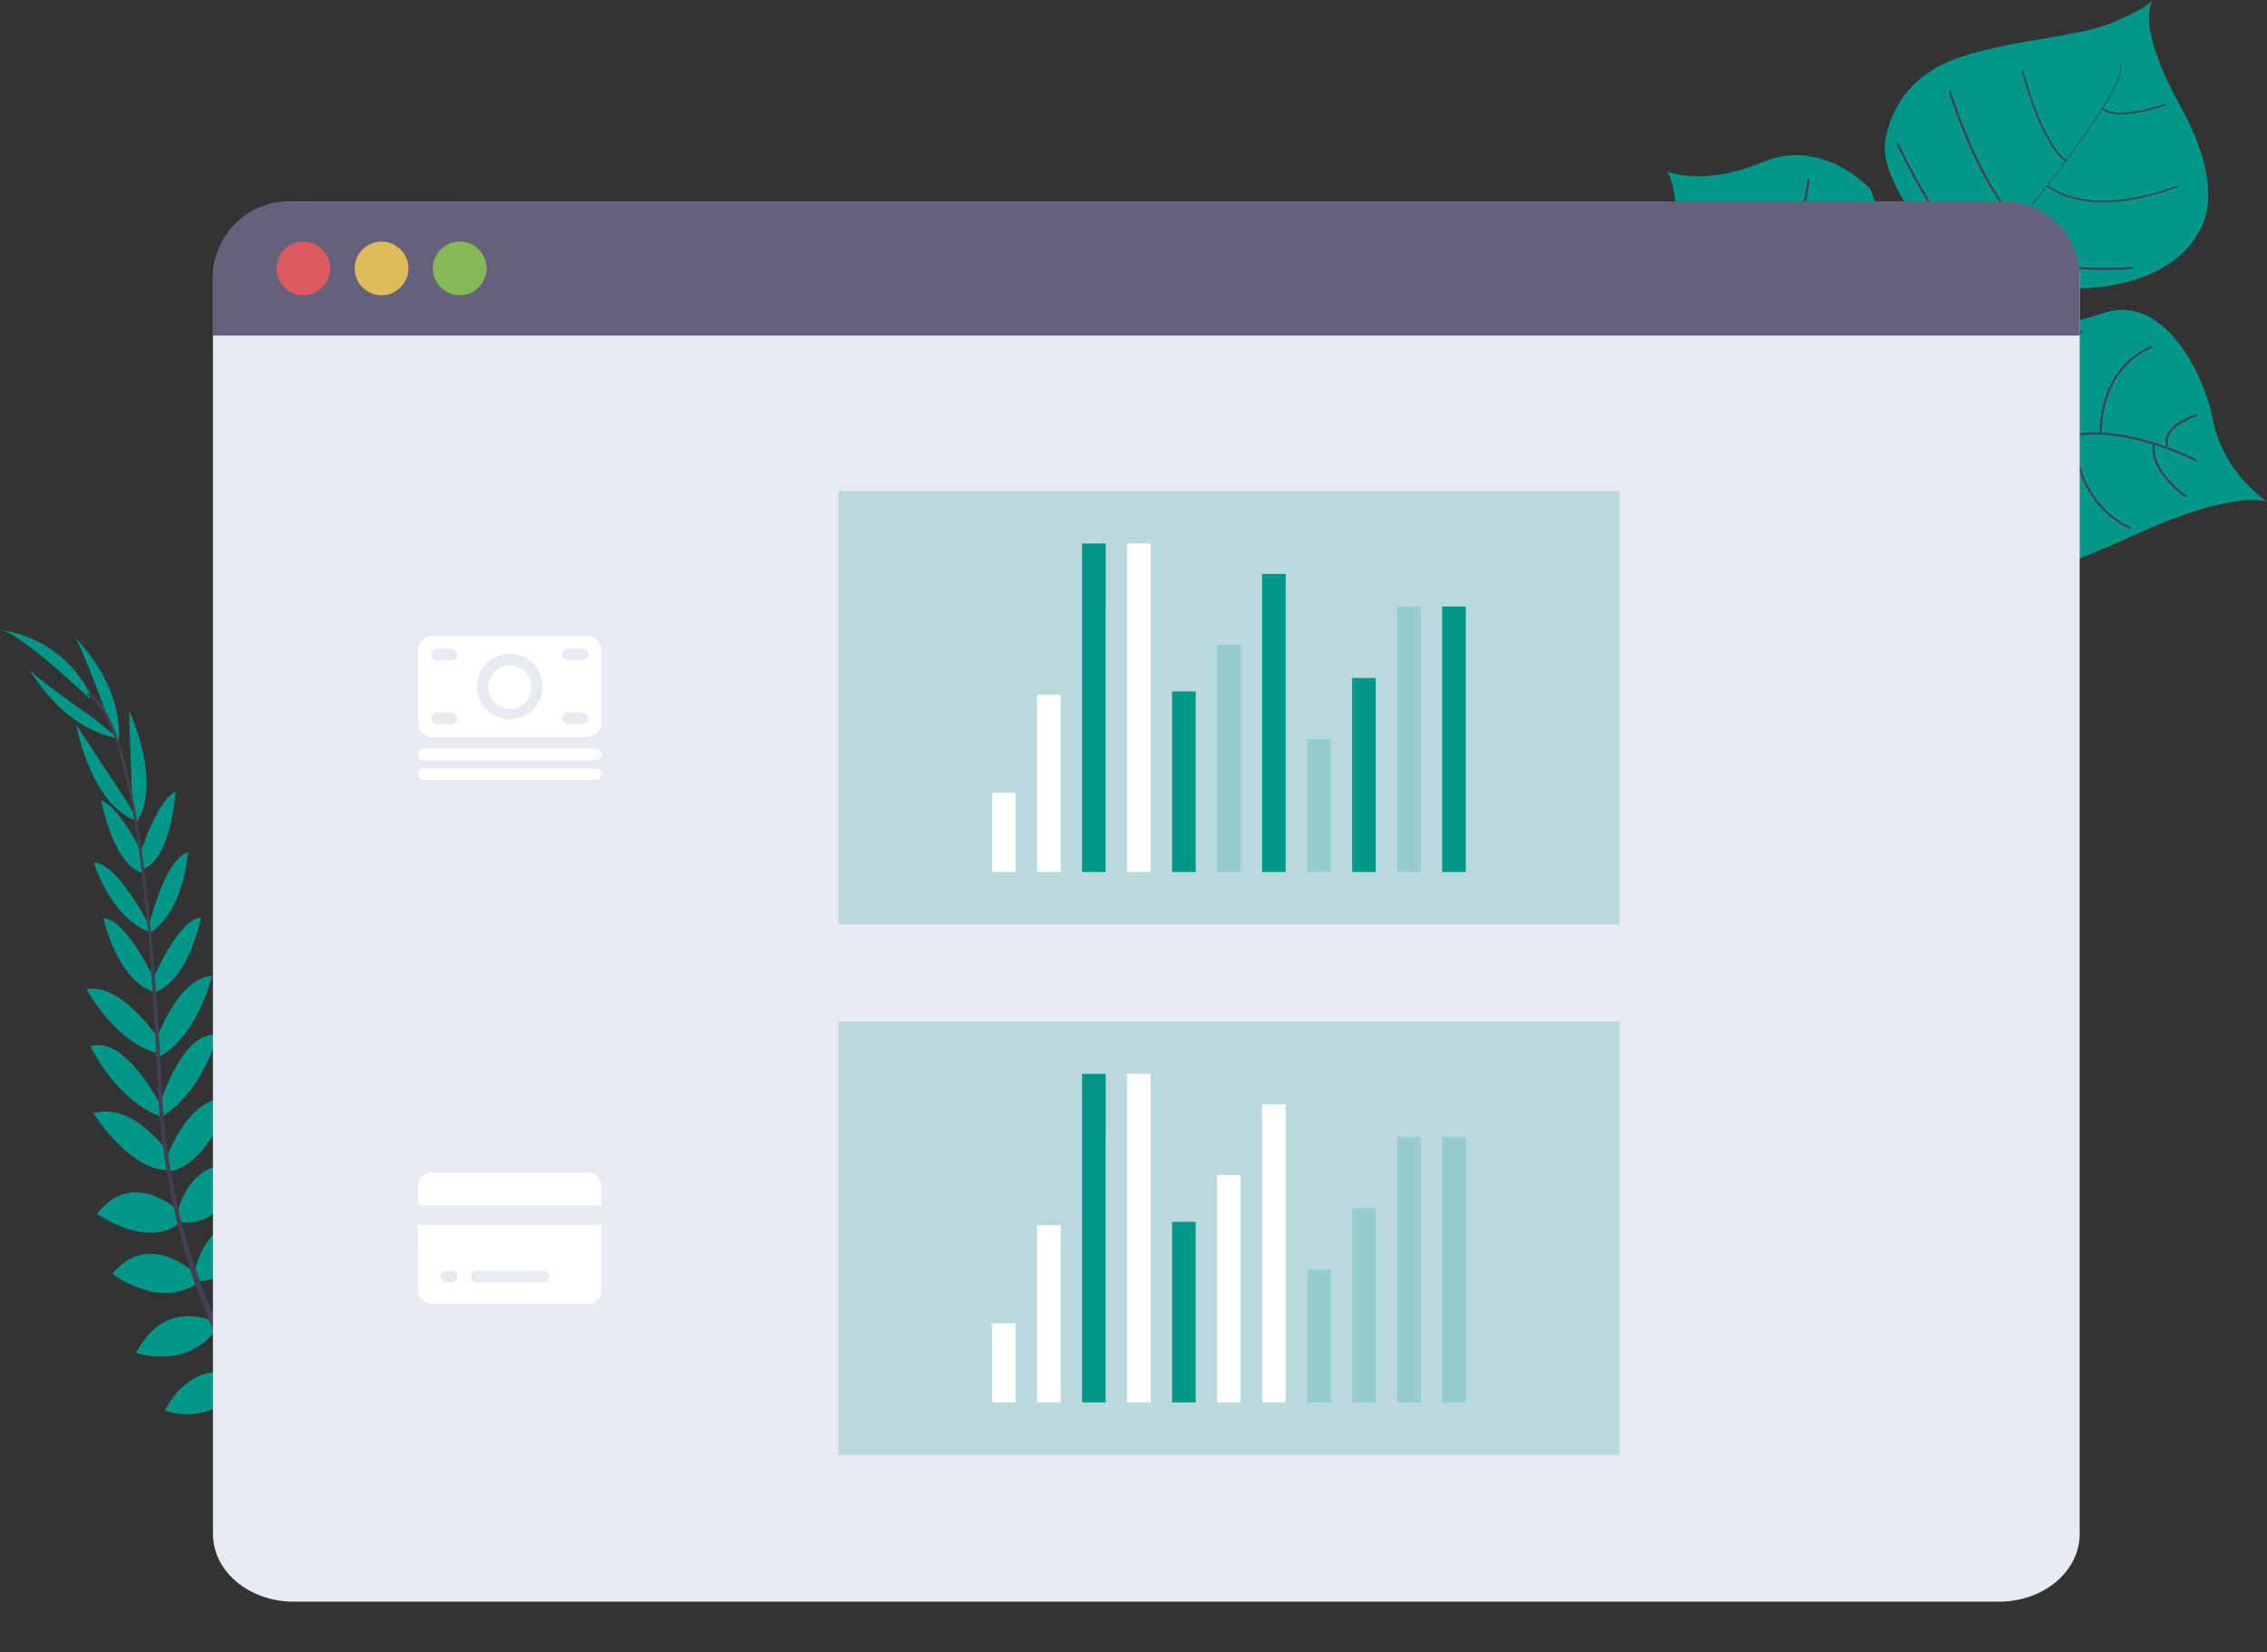 <?xml version="1.0" encoding="utf-8"?>
<!-- Generator: Adobe Illustrator 16.0.3, SVG Export Plug-In . SVG Version: 6.00 Build 0)  -->
<!DOCTYPE svg PUBLIC "-//W3C//DTD SVG 1.1//EN" "http://www.w3.org/Graphics/SVG/1.1/DTD/svg11.dtd">
<svg version="1.1" id="f885adbf-893a-4cbc-9f2f-51541a368feb"
	 xmlns="http://www.w3.org/2000/svg" xmlns:xlink="http://www.w3.org/1999/xlink" x="0px" y="0px" width="1090.76px"
	 height="795.07px" viewBox="0 0 1090.76 795.07" enable-background="new 0 0 1090.76 795.07" xml:space="preserve">
<rect x="0" y="0" width="1090.76" height="795.07" fill="#333333" stroke="none"/>
<title>revenue</title>
<path fill="#009688" d="M1090.76,241.41c0,0-15.229-6.19-63.68,16s-54.5,19.4-67.05,16c-12.55-3.4-19.53-4.21-33-22.77
	c0,0-9.48-51.4-18.66-59.37s-48.18,4.54-48.18,4.54s-46.75,10.73-55.66-51.73c0,0,6.319-47.11-2.29-61.56c0,0,17.38,7.49,46.06-4.61
	c28.681-12.1,51.65,13,51.65,13s7.229,18.73,6.47,29.89c-0.76,11.16,3.83,15.36,17.51,10c0,0,6.721-9.56-2.8-25.36
	c-9.52-15.8-16.31-27.57-13.649-39.85c2.659-12.28,10.289-29.28,34.83-37.79c24.539-8.51,57.869-10.15,73.869-16.81
	c16-6.66,19.87-11,19.87-11s-9.84,9.86,13.351,51.68c23.189,41.82,8.41,60,8.41,60s-12.341,29.4-66.811,27
	c0,0-52.49,1.92-23.87,24.18c0,0,18.32-3.73,45.72-12.44c27.4-8.71,47.181,27.23,52.091,52.24
	C1069.85,227.66,1090.76,241.41,1090.76,241.41z"/>
<path fill="#444053" d="M1020.21,31.71l0.28-0.07c2.109,8-21.351,40-41.4,65.53l-0.24-0.18
	C1007.14,61.03,1021.83,37.85,1020.21,31.71z"/>
<path fill="#444053" d="M979.27,96.46l0.12,0.33c-16,20.36-36.17,44.66-52.29,62.66c-1.529,1.72-3.06,3.52-4.529,5.36l-0.46-0.37
	c1.479-1.85,3-3.66,4.55-5.38C942.78,141.07,963.26,116.82,979.27,96.46z"/>
<path fill="#444053" d="M922.5,163.95l0.32,0.55c-29.34,36.63-31.28,93.51-31.351,94l-6.189-7.14
	C885.38,250.86,892.95,200.84,922.5,163.95z"/>
<path fill="none" stroke="#444053" stroke-miterlimit="10" d="M1056.73,221.54c0,0-34.601-18-61.561-11.53
	c-26.96,6.47-87.67-22.81-87.67-22.81s-25.771-10.47-31-22.41c0,0-17.69-18.69-18.7-28.38s-18.22-34-29.45-34.93"/>
<path fill="none" stroke="#444053" stroke-miterlimit="10" d="M1051.72,238.86c0,0-17.42-11.74-15.399-25.42"/>
<path fill="none" stroke="#444053" stroke-miterlimit="10" d="M1024.99,254.02c0,0-24.91-9.05-27.42-44.52"/>
<path fill="none" stroke="#444053" stroke-miterlimit="10" d="M984.78,263.2c0,0-23.811-19.76-15.91-54.28"/>
<path fill="none" stroke="#444053" stroke-miterlimit="10" d="M936.47,253.54c0,0-15.87-33.25-1.75-54.89"/>
<path fill="none" stroke="#444053" stroke-miterlimit="10" d="M1057.13,199.62c0,0-18,5.72-14.149,15.2"/>
<path fill="none" stroke="#444053" stroke-miterlimit="10" d="M1035.38,166.91c0,0-24.11,7.65-24.68,41.76"/>
<path fill="none" stroke="#444053" stroke-miterlimit="10" d="M1001.76,159.04c0,0-21.939,27.09-20.34,51.71"/>
<path fill="none" stroke="#444053" stroke-miterlimit="10" d="M963.38,169.66c0,0-21.8,20.84-19,32.43"/>
<path fill="none" stroke="#444053" stroke-miterlimit="10" d="M950.18,162.3c0,0-20.439,3.67-23.3-3"/>
<path fill="none" stroke="#444053" stroke-miterlimit="10" d="M923.62,137.62c0,0,10.33,13.68,13,10.62"/>
<path fill="none" stroke="#444053" stroke-miterlimit="10" d="M1026,128.97c0,0-51.53,3.74-63.19-11.79"/>
<path fill="none" stroke="#444053" stroke-miterlimit="10" d="M912.78,68.7c0,0,24.18,51.9,41.729,58.51"/>
<path fill="none" stroke="#444053" stroke-miterlimit="10" d="M938.14,43.98c0,0,14.851,47.74,33.25,62.64"/>
<path fill="none" stroke="#444053" stroke-width="0.75" stroke-miterlimit="10" d="M1047.68,89.54c0,0-39.18,16.82-62.71-0.19"/>
<path fill="none" stroke="#444053" stroke-width="0.75" stroke-miterlimit="10" d="M973.05,33.8c0,0,8.95,35.1,21,43.57"/>
<path fill="none" stroke="#444053" stroke-width="0.75" stroke-miterlimit="10" d="M1041.77,50.27c0,0-22,8.33-30.25,2"/>
<path fill="none" stroke="#444053" stroke-miterlimit="10" d="M904.76,149.09c0,0-0.06,30.59-8.34,32.76"/>
<path fill="none" stroke="#444053" stroke-miterlimit="10" d="M836.68,188.72c0,0,33.07,2.82,48.32-14.18"/>
<path fill="none" stroke="#444053" stroke-miterlimit="10" d="M896.22,112.95c0,0-8,31-30.08,39.38"/>
<path fill="none" stroke="#444053" stroke-miterlimit="10" d="M816.84,156.04c0,0,23.41,8.14,43.54-12.59"/>
<path fill="none" stroke="#444053" stroke-miterlimit="10" d="M870.19,86.28c0,0-2.21,26.35-16.53,38.68"/>
<path fill="none" stroke="#444053" stroke-miterlimit="10" d="M817.73,115.89c0,0,19.43,0.13,24-6.2"/>
<path fill="#009688" d="M187.91,742.61c0,0,13.31-8.78,26.5-2.53c0,0-4.06,7.82-20.76,7.08L187.91,742.61z"/>
<path fill="#009688" d="M186.28,743.08c0,0-4.05,15.46,6.1,25.91c0,0,6.11-6.36,0.05-21.931L186.28,743.08z"/>
<path fill="#009688" d="M169.68,728.28c0,0,1-13.12,30.6-8.771c0,0,0.14,8.46-10.26,12.47
	C179.62,735.99,174.87,732.61,169.68,728.28z"/>
<path fill="#009688" d="M167.86,728.19c0,0-12.52,4-1.36,31.79c0,0,8.26-1.841,9.72-12.891
	C177.68,736.04,173.29,732.21,167.86,728.19z"/>
<path fill="#009688" d="M151.09,709.54c0,0-1.69-21.58,28.57-19.36c0,0,2.15,19.53-23.22,24.551L151.09,709.54z"/>
<path fill="#009688" d="M131.1,685.22c0,0,4.14-24.45,34.39-17.16c0,0,0.12,21.141-29.46,23L131.1,685.22z"/>
<path fill="#009688" d="M116.48,660.04c0,0,7-23.88,36.92-16.69c0,0-7.13,21.42-34.93,21.091L116.48,660.04z"/>
<path fill="#009688" d="M102.6,635.44c0,0,6.79-24.721,35.72-17.301c0,0-9.66,23.49-33.82,21.511L102.6,635.44z"/>
<path fill="#009688" d="M93.65,612.07c0,0,5.22-30.23,32.2-23.54c0,0-7.84,27.5-30.21,27.939L93.65,612.07z"/>
<path fill="#009688" d="M85.26,583.84c0,0,6.271-30.47,33.54-21.609c0,0-10.71,28.8-31.64,25.819L85.26,583.84z"/>
<path fill="#009688" d="M80.07,557.54c0,0,9.94-30.48,31.05-29.65c0,0-10.17,32.19-29.29,35.761L80.07,557.54z"/>
<path fill="#009688" d="M76.77,531.93c0,0,10.82-36.689,28-33.85c0,0-7.49,28-27.39,39.57L76.77,531.93z"/>
<path fill="#009688" d="M74.89,501.31c0,0,10.15-30.569,27.11-31.77c0,0-6.91,30.08-26.73,39.729L74.89,501.31z"/>
<path fill="#009688" d="M72.84,472.8c0,0,12.66-30.609,23.86-31.3c0,0-5.49,30.14-22.74,36.32L72.84,472.8z"/>
<path fill="#009688" d="M71.43,446.25c0,0,7.78-33.24,19-36c0,0-1.53,27.18-17.85,38.48L71.43,446.25z"/>
<path fill="#009688" d="M67.23,411.54c0,0,8.18-26.49,17.24-30.53c0,0-1.79,31.23-15.14,37L67.23,411.54z"/>
<path fill="#009688" d="M63.72,388.68l-1.65-46.71c0,0,16.92,35.261,2.9,54.95L63.72,388.68z"/>
<path fill="#009688" d="M50.64,342.26c0,0-12.2-34.109-15.13-36c0,0,23.93,22.13,21.59,50.601L50.64,342.26z"/>
<path fill="#009688" d="M150.27,709.43c0,0-21.46-2.81-20.82,27.521c0,0,19.4,3.16,25.73-21.92L150.27,709.43z"/>
<path fill="#009688" d="M130.08,684.41c0,0-24.8-0.09-22.78,31c0,0,20.81,3.72,27.68-25.101L130.08,684.41z"/>
<path fill="#009688" d="M116.24,662.05c0,0-22.51-10.51-36.92,16.69c0,0,20.8,8.79,38.91-12.29L116.24,662.05z"/>
<path fill="#009688" d="M102.1,635.67c0,0-23.05-11.24-36.59,15.39c0,0,24,8.261,38.49-11.18L102.1,635.67z"/>
<path fill="#009688" d="M93.94,612.73c0,0-22.18-21.2-39.89,0.239c0,0,22.67,17.44,40.91,4.48L93.94,612.73z"/>
<path fill="#009688" d="M86.52,583.12c0,0-22.32-21.68-39.89,1c0,0,25.06,17.78,40.68,3.55L86.52,583.12z"/>
<path fill="#009688" d="M82.38,556.7c0,0-17.19-27-37.44-21c0,0,17.84,28.66,37.25,27.38L82.38,556.7z"/>
<path fill="#009688" d="M77.28,531.76c0,0-17.35-34.09-33.72-28.17c0,0,12.49,26.2,34.16,33.9L77.28,531.76z"/>
<path fill="#009688" d="M76.08,499.54c0,0-17.81-26.84-34.5-23.56c0,0,14.56,27.21,36.23,31.319L76.08,499.54z"/>
<path fill="#009688" d="M74.72,472.2c0,0-13.8-30.11-25-30.37c0,0,6.63,29.9,24.1,35.43L74.72,472.2z"/>
<path fill="#009688" d="M71.99,445.59c0,0-15.35-30.49-26.88-30.55c0,0,7.86,26.07,26.36,33.24L71.99,445.59z"/>
<path fill="#009688" d="M69.68,413.38c0,0-11.48-25.24-21-28.1c0,0,5.74,30.76,19.72,34.79L69.68,413.38z"/>
<path fill="#009688" d="M62.38,387.8L36.71,348.73c0,0,6.57,38.539,29.39,46.52L62.38,387.8z"/>
<path fill="#009688" d="M44.75,345.41c0,0-29.81-20.58-30.89-23.87c0,0,15.21,28.83,43.32,33.91L44.75,345.41z"/>
<path fill="#009688" d="M42.97,336.15c0,0-34.23-32.9-43-32.87c0,0,28.23,1.29,43.79,31.12L42.97,336.15z"/>
<path fill="#444053" d="M69.38,418.26l-1.25,0.16c-6.43-50.35-15.81-80.1-26.41-83.78l0.42-1.189
	C53.38,337.35,62.76,366.68,69.38,418.26z"/>
<path fill="#444053" d="M78.8,538.64l-1.88,0.16c-0.4-4.7-0.7-9.51-0.91-14.3c-1.79-41.68-4.58-79.94-8.24-108.63l1.09-1.34
	c3.67,28.729,7.24,68.16,9,109.88C78.11,529.18,78.38,533.96,78.8,538.64z"/>
<path fill="#444053" d="M223.06,766.54c-0.33-0.15-33.49-14.95-67.92-50.28c-20.16-20.679-36.917-44.419-49.65-70.34
	c-15.91-32.38-25.61-72.189-28.86-110.88l2,0.92c7.31,86.84,46.84,146.21,78.28,178.5c34.09,35,66.88,49.67,67.21,49.81
	L223.06,766.54z"/>
<path fill="#E8EAF2" d="M1000.64,133.27v604.84c0,18-17.35,32.609-38.779,32.609H141.23c-21.42,0-38.77-14.63-38.77-32.609V133.27
	c0-18,17.35-36.39,38.77-36.39l820.59,2C983.24,98.87,1000.64,115.25,1000.64,133.27z"/>
<path fill="#65617D" d="M1000.64,133.45v28H102.46v-28c0-20.197,16.373-36.57,36.57-36.57l0,0h825
	c20.202-0.017,36.593,16.348,36.609,36.55C1000.64,133.437,1000.64,133.443,1000.64,133.45z"/>
<circle opacity="0.8" fill="#FA5959" enable-background="new    " cx="145.97" cy="129.16" r="12.92"/>
<circle opacity="0.8" fill="#FED253" enable-background="new    " cx="183.58" cy="129.16" r="12.92"/>
<circle opacity="0.8" fill="#8CCF4D" enable-background="new    " cx="221.18" cy="129.16" r="12.92"/>
<circle fill="#E6E8EC" cx="802.48" cy="685.76" r="0.89"/>
<path fill="#FFFFFF" d="M286.65,360.26h-82.73c-1.521-0.092-2.829,1.067-2.921,2.589s1.067,2.83,2.589,2.921
	c0.111,0.007,0.222,0.007,0.332,0h82.73c1.521,0.092,2.83-1.067,2.921-2.589c0.092-1.521-1.067-2.829-2.589-2.921
	C286.872,360.253,286.761,360.253,286.65,360.26L286.65,360.26z M286.65,369.71h-82.73c-1.524,0.003-2.757,1.241-2.754,2.766
	c0.003,1.52,1.234,2.751,2.754,2.755h82.73c1.524-0.004,2.758-1.241,2.754-2.766C289.401,370.944,288.17,369.713,286.65,369.71
	L286.65,369.71z M282.5,305.93h-74.42c-3.816,0.006-6.909,3.095-6.92,6.91v35c0.011,3.815,3.104,6.904,6.92,6.91h74.42
	c3.812-0.011,6.899-3.099,6.91-6.91v-35C289.399,309.028,286.312,305.941,282.5,305.93z M217.31,348.48h-7.09
	c-1.524-0.004-2.758-1.241-2.755-2.766c0.003-1.521,1.235-2.752,2.755-2.755h7.09c1.524,0.003,2.757,1.241,2.754,2.766
	C220.062,347.245,218.83,348.477,217.31,348.48z M217.31,317.75h-7.09c-1.524-0.003-2.758-1.241-2.755-2.766
	c0.003-1.52,1.235-2.751,2.755-2.754h7.09c1.524,0.003,2.757,1.24,2.754,2.765C220.062,316.516,218.83,317.747,217.31,317.75z
	 M245.31,346.11c-8.704,0-15.76-7.057-15.76-15.761c0-8.703,7.056-15.76,15.76-15.76s15.76,7.057,15.76,15.76
	c-0.011,8.708-7.073,15.761-15.78,15.761H245.31z M280.38,348.48h-7.09c-1.524-0.004-2.758-1.241-2.754-2.766
	c0.003-1.521,1.234-2.752,2.754-2.755h7.09c1.524,0.003,2.758,1.241,2.754,2.766C283.131,347.245,281.9,348.477,280.38,348.48z
	 M280.38,317.75h-7.09c-1.524-0.003-2.758-1.241-2.754-2.766c0.003-1.52,1.234-2.751,2.754-2.754h7.09
	c1.524,0.003,2.758,1.24,2.754,2.765C283.131,316.516,281.9,317.747,280.38,317.75z"/>
<circle fill="#FFFFFF" cx="245.29" cy="330.73" r="10.44"/>
<rect x="403.44" y="236.28" opacity="0.2" fill="#009688" enable-background="new    " width="375.69" height="208.581"/>
<rect x="403.44" y="491.52" opacity="0.2" fill="#009688" enable-background="new    " width="375.69" height="208.58"/>
<rect x="477.32" y="381.52" fill="#FFFFFF" width="11.37" height="38.101"/>
<rect x="498.97" y="334.35" fill="#FFFFFF" width="11.37" height="85.271"/>
<rect x="520.63" y="291.85" fill="#DFE3EF" width="11.37" height="127.77"/>
<rect x="542.29" y="261.53" fill="#FFFFFF" width="11.37" height="158.09"/>
<rect x="520.63" y="261.53" fill="#009688" width="11.37" height="158.09"/>
<rect x="563.94" y="332.72" fill="#009688" width="11.369" height="86.9"/>
<rect x="585.6" y="310.26" opacity="0.2" fill="#009688" enable-background="new    " width="11.37" height="109.36"/>
<rect x="607.25" y="276.15" fill="#009688" width="11.37" height="143.47"/>
<rect x="628.91" y="355.73" opacity="0.2" fill="#009688" enable-background="new    " width="11.37" height="63.89"/>
<rect x="650.57" y="326.23" fill="#009688" width="11.37" height="93.39"/>
<rect x="672.22" y="291.85" opacity="0.2" fill="#009688" enable-background="new    " width="11.37" height="127.77"/>
<rect x="693.88" y="291.85" fill="#009688" width="11.37" height="127.77"/>
<path fill="#FFFFFF" d="M289.38,570.59c-0.011-3.475-2.825-6.289-6.3-6.3h-75.61c-3.477,0.011-6.294,2.823-6.31,6.3v9.46h88.22
	V570.59z M201.13,621.02c0.011,3.48,2.83,6.3,6.31,6.311h75.64c3.479-0.011,6.294-2.831,6.3-6.311V589.54h-88.22L201.13,621.02z
	 M229.13,611.57h32.31c1.521-0.092,2.83,1.067,2.921,2.589c0.092,1.521-1.067,2.829-2.589,2.921c-0.11,0.007-0.221,0.007-0.332,0
	h-32.31c-1.521-0.092-2.681-1.399-2.589-2.921C226.625,612.766,227.736,611.654,229.13,611.57z M214.95,611.57h2.36
	c1.521-0.092,2.829,1.067,2.921,2.589s-1.067,2.829-2.589,2.921c-0.111,0.007-0.222,0.007-0.332,0h-2.36
	c-1.521,0.092-2.83-1.067-2.921-2.589c-0.091-1.521,1.068-2.829,2.589-2.921C214.729,611.563,214.839,611.563,214.95,611.57z"/>
<rect x="477.32" y="636.75" fill="#FFFFFF" width="11.37" height="38.1"/>
<rect x="498.97" y="589.58" fill="#FFFFFF" width="11.37" height="85.27"/>
<rect x="520.63" y="547.08" fill="#DFE3EF" width="11.37" height="127.77"/>
<rect x="542.29" y="516.76" fill="#FFFFFF" width="11.37" height="158.09"/>
<rect x="520.63" y="516.76" fill="#009688" width="11.37" height="158.09"/>
<rect x="563.94" y="587.95" fill="#009688" width="11.369" height="86.899"/>
<rect x="585.6" y="565.49" fill="#FFFFFF" width="11.37" height="109.359"/>
<rect x="607.25" y="531.38" fill="#FFFFFF" width="11.37" height="143.47"/>
<rect x="628.91" y="610.96" opacity="0.2" fill="#009688" enable-background="new    " width="11.37" height="63.89"/>
<rect x="650.57" y="581.46" opacity="0.2" fill="#009688" enable-background="new    " width="11.37" height="93.39"/>
<rect x="672.22" y="547.08" opacity="0.2" fill="#009688" enable-background="new    " width="11.37" height="127.77"/>
<rect x="693.88" y="547.08" opacity="0.2" fill="#009688" enable-background="new    " width="11.37" height="127.77"/>
</svg>
